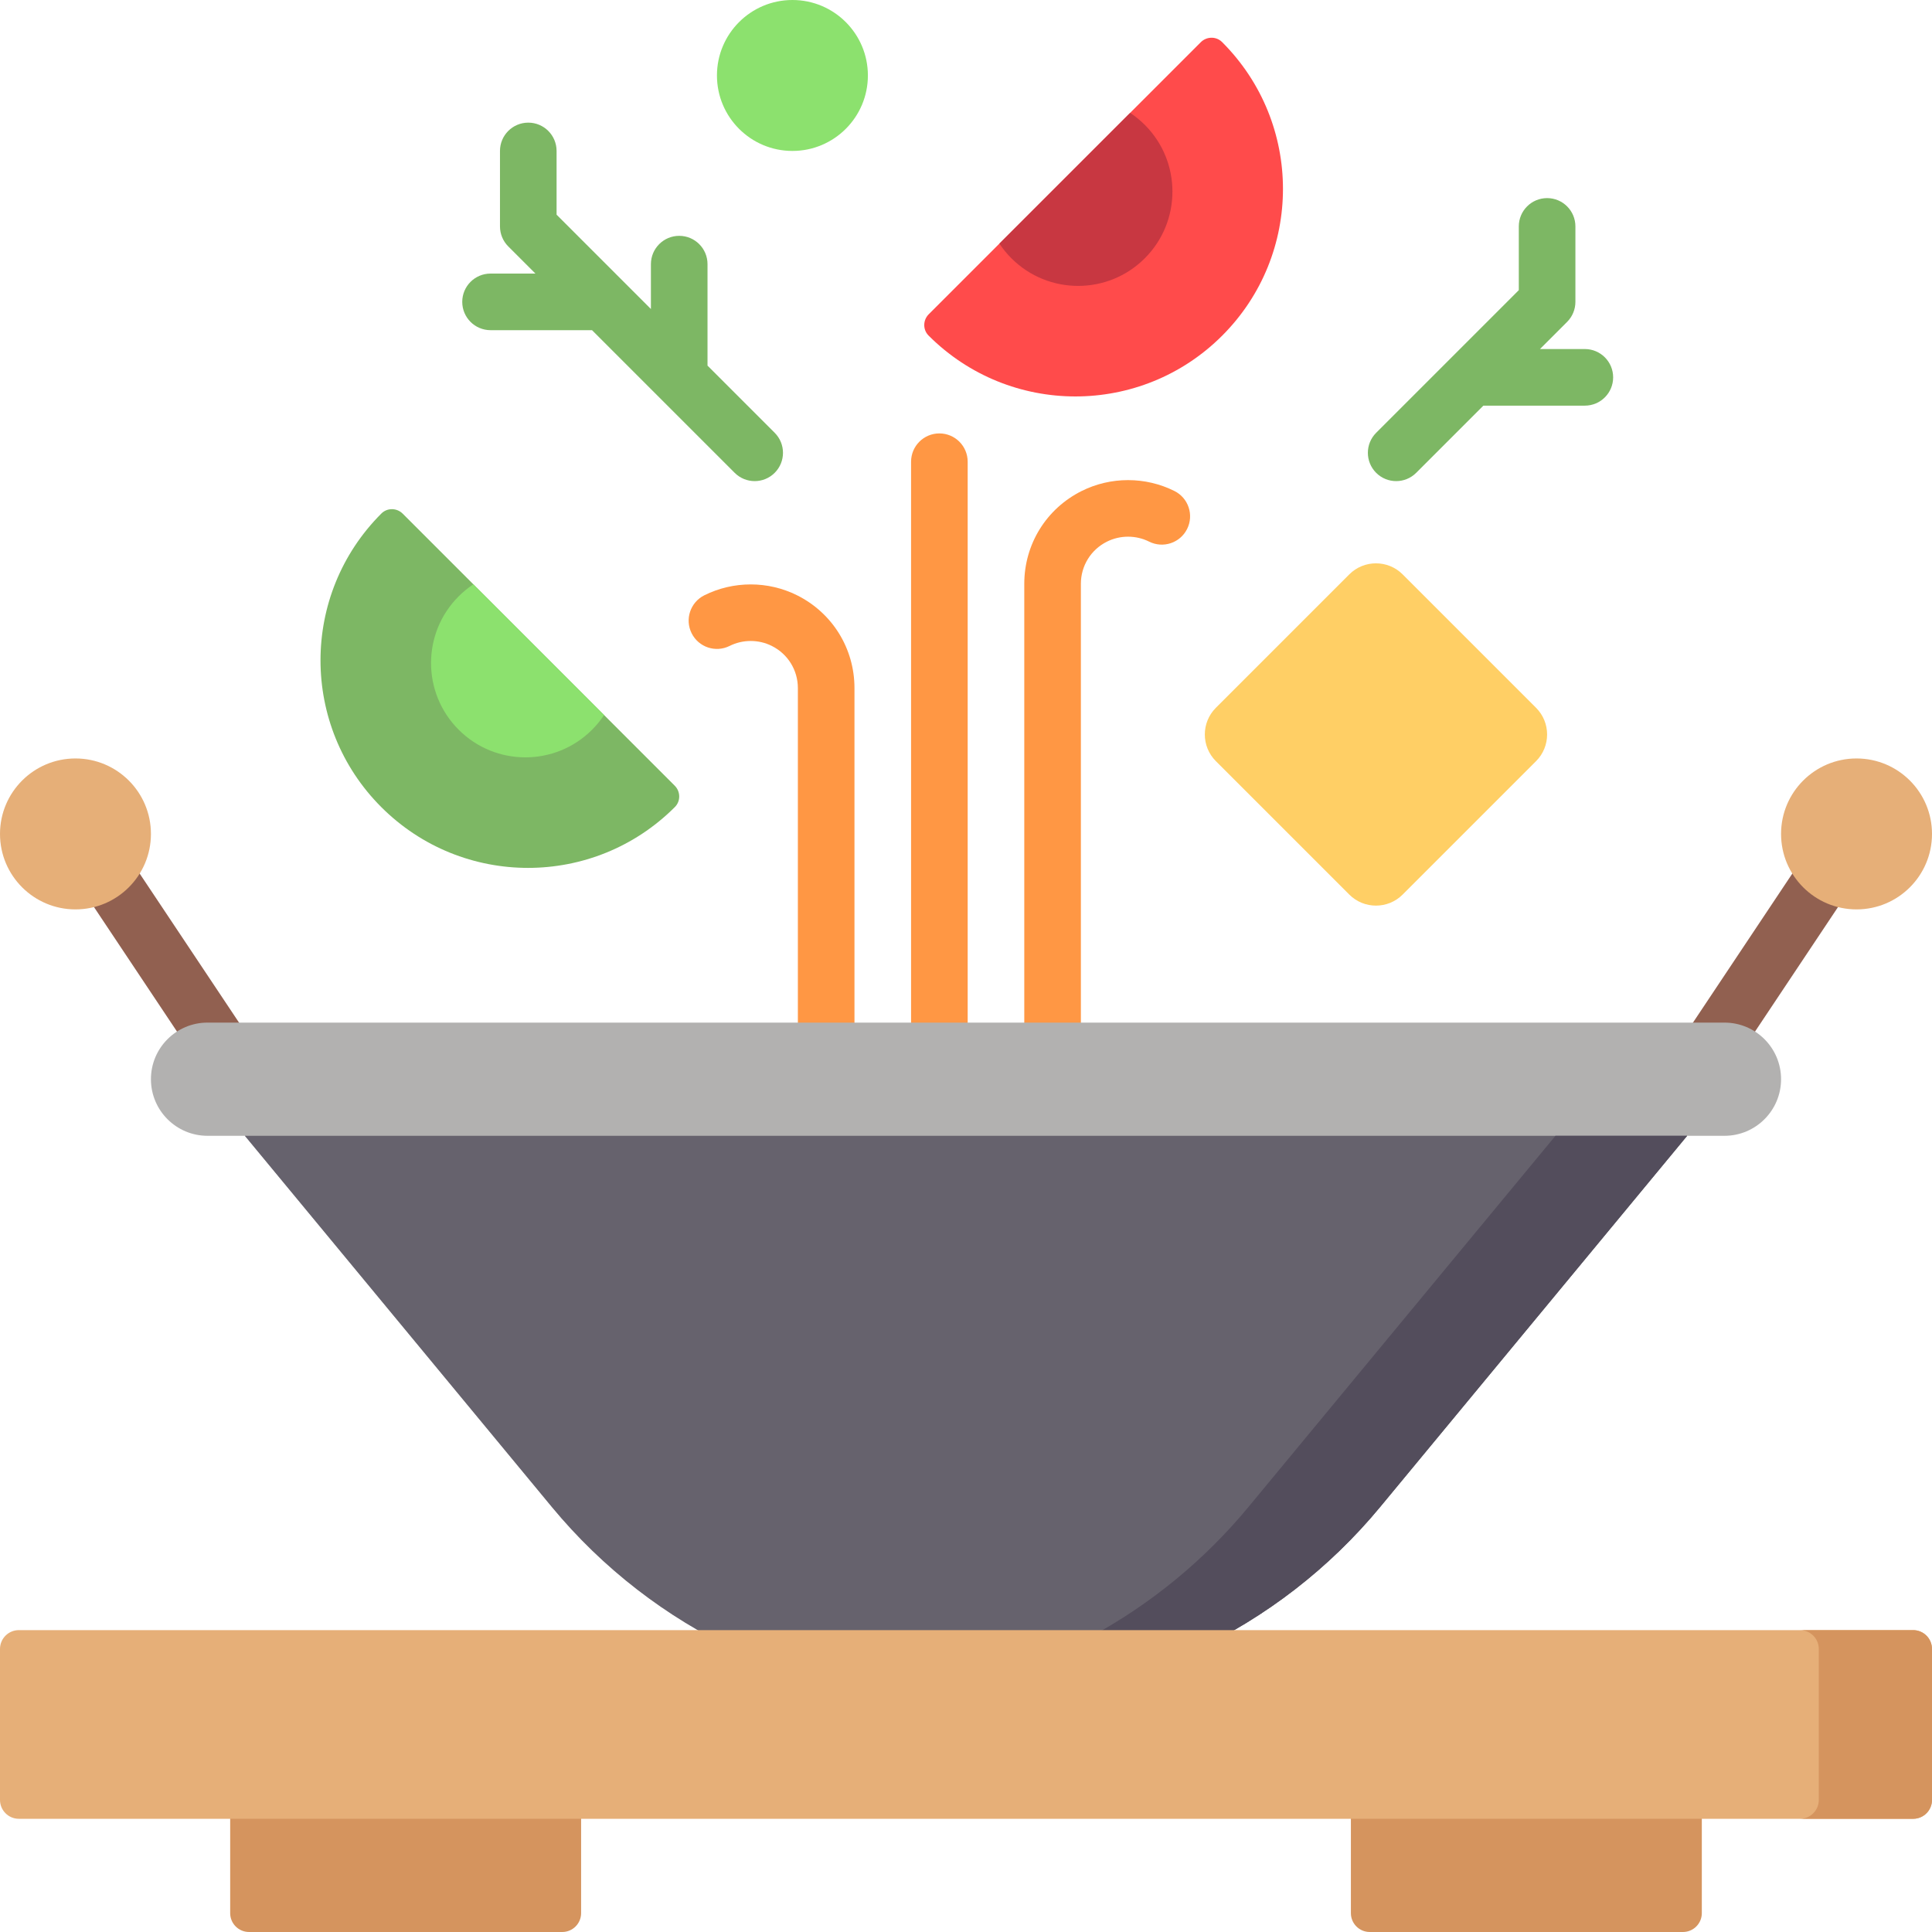 <svg width="512" height="512" viewBox="0 0 512 512" fill="none" xmlns="http://www.w3.org/2000/svg">
<g clip-path="url(#clip0_623_19691)">
<path d="M256.444 122.359V282.359C256.444 286.502 253.086 289.859 248.944 289.859C244.802 289.859 241.444 286.502 241.444 282.359V122.359C241.444 118.216 244.802 114.859 248.944 114.859C253.086 114.859 256.444 118.217 256.444 122.359ZM311.243 130.124C303.542 126.272 294.347 126.272 286.645 130.124C277.269 134.812 271.444 144.237 271.444 154.721V352.359C271.444 356.502 274.801 359.859 278.944 359.859C283.087 359.859 286.444 356.502 286.444 352.359V154.721C286.444 149.955 289.091 145.671 293.354 143.54C296.854 141.79 301.034 141.79 304.534 143.54C308.241 145.394 312.745 143.892 314.597 140.186C316.449 136.481 314.947 131.977 311.243 130.124ZM211.242 157.762C203.542 153.914 194.347 153.915 186.647 157.762C182.942 159.615 181.44 164.119 183.292 167.825C185.144 171.529 189.646 173.032 193.354 171.18C196.854 169.43 201.034 169.428 204.534 171.179C208.797 173.311 211.445 177.595 211.445 182.36V379.999C211.445 384.142 214.803 387.499 218.945 387.499C223.087 387.499 226.445 384.142 226.445 379.999V182.359C226.444 171.877 220.62 162.452 211.242 157.762Z" fill="#FF9744"/>
<path d="M357.574 237.07L322.219 201.715C318.314 197.81 318.314 191.478 322.219 187.573L357.574 152.218C361.479 148.313 367.811 148.313 371.716 152.218L407.071 187.573C410.976 191.478 410.976 197.81 407.071 201.715L371.716 237.07C367.81 240.975 361.479 240.975 357.574 237.07Z" fill="#FFCF65"/>
<path d="M210 40C198.954 40 190 31.046 190 20C190 8.954 198.954 0 210 0C221.046 0 230 8.954 230 20C230 31.046 221.046 40 210 40Z" fill="#8CE16E"/>
<path d="M67.24 276.841C69.538 280.287 68.607 284.944 65.16 287.241C63.882 288.094 62.436 288.502 61.007 288.502C58.583 288.502 56.205 287.329 54.76 285.161L14.76 225.161C12.462 221.715 13.393 217.058 16.84 214.761C20.286 212.464 24.943 213.395 27.24 216.841L67.24 276.841ZM495.16 214.761C491.714 212.463 487.057 213.394 484.76 216.841L444.76 276.841C442.462 280.287 443.394 284.944 446.84 287.241C448.118 288.094 449.564 288.502 450.993 288.502C453.417 288.502 455.795 287.329 457.24 285.161L497.24 225.161C499.538 221.715 498.606 217.059 495.16 214.761Z" fill="#916050"/>
<path d="M472 286C472 294.284 465.284 301 457 301H447.106L365.768 399.34C338.707 432.059 298.46 451 256 451C213.54 451 173.293 432.059 146.232 399.34L64.894 301H55C46.716 301 40 294.284 40 286C40 277.716 46.716 271 55 271H457C465.284 271 472 277.716 472 286Z" fill="#B2B1B0"/>
<path d="M447.106 301L365.768 399.34C338.707 432.059 298.46 451 256 451C213.54 451 173.294 432.059 146.232 399.34L64.894 301H447.106Z" fill="#66626D"/>
<path d="M447.106 301L365.768 399.34C338.707 432.059 298.46 451 256 451C250.131 451 244.308 450.625 238.553 449.915C274.437 445.488 307.553 427.537 330.874 399.34L412.212 301H447.106Z" fill="#534D5C"/>
<path d="M178.813 208.219C180.366 209.772 180.408 212.307 178.857 213.862C178.847 213.872 178.838 213.881 178.828 213.891C157.349 235.37 122.525 235.37 101.046 213.891C79.567 192.412 79.567 157.588 101.046 136.109C101.056 136.099 101.065 136.09 101.075 136.08C102.63 134.528 105.165 134.57 106.718 136.124L178.813 208.219Z" fill="#7DB764"/>
<path d="M160.089 189.494C159.178 190.868 158.119 192.173 156.908 193.384C147.145 203.147 131.316 203.147 121.553 193.384C111.79 183.621 111.79 167.792 121.553 158.029C122.764 156.818 124.068 155.758 125.443 154.848L160.089 189.494Z" fill="#8CE16E"/>
<path d="M318.219 11.186C319.772 9.633 322.307 9.591 323.862 11.142C323.872 11.152 323.881 11.161 323.891 11.171C345.37 32.65 345.37 67.474 323.891 88.953C302.412 110.432 267.588 110.432 246.109 88.953C246.099 88.943 246.09 88.934 246.08 88.924C244.528 87.369 244.57 84.834 246.124 83.281L318.219 11.186Z" fill="#FF4B4B"/>
<path d="M299.495 29.91C300.869 30.821 302.174 31.88 303.385 33.091C313.148 42.854 313.148 58.683 303.385 68.446C293.622 78.209 277.793 78.209 268.03 68.446C266.819 67.235 265.759 65.931 264.849 64.556L299.495 29.91Z" fill="#C83741"/>
<path d="M205.303 114.696C208.232 117.626 208.232 122.374 205.303 125.303C203.839 126.767 201.919 127.499 200 127.499C198.081 127.499 196.161 126.767 194.697 125.303L156.893 87.5H130C125.858 87.5 122.5 84.143 122.5 80C122.5 75.857 125.858 72.5 130 72.5H141.893L134.697 65.304C133.29 63.896 132.5 61.989 132.5 60V40C132.5 35.857 135.858 32.5 140 32.5C144.142 32.5 147.5 35.857 147.5 40V56.894L165.302 74.696L165.305 74.699L172.5 81.894V70C172.5 65.857 175.858 62.5 180 62.5C184.142 62.5 187.5 65.857 187.5 70V96.893L205.303 114.696ZM420 92.5H408.107L415.303 85.304C416.709 83.897 417.499 81.99 417.499 80V60C417.499 55.857 414.142 52.5 409.999 52.5C405.856 52.5 402.499 55.857 402.499 60V76.894L384.696 94.697L364.696 114.697C361.767 117.627 361.767 122.375 364.696 125.304C366.161 126.768 368.081 127.5 370 127.5C371.919 127.5 373.839 126.768 375.304 125.304L393.108 107.5H420C424.143 107.5 427.5 104.143 427.5 100C427.5 95.857 424.143 92.5 420 92.5Z" fill="#7DB764"/>
<path d="M154 467V507C154 509.761 151.761 512 149 512H66C63.239 512 61 509.761 61 507V467C61 464.239 63.239 462 66 462H149C151.761 462 154 464.239 154 467ZM446 462H363C360.239 462 358 464.239 358 467V507C358 509.761 360.239 512 363 512H446C448.761 512 451 509.761 451 507V467C451 464.239 448.761 462 446 462Z" fill="#D5945E"/>
<path d="M0 221C0 209.954 8.954 201 20 201C31.046 201 40 209.954 40 221C40 232.046 31.046 241 20 241C8.954 241 0 232.046 0 221ZM492 241C503.046 241 512 232.046 512 221C512 209.954 503.046 201 492 201C480.954 201 472 209.954 472 221C472 232.046 480.954 241 492 241ZM507 432H5C2.239 432 0 434.239 0 437V477C0 479.761 2.239 482 5 482H507C509.761 482 512 479.761 512 477V437C512 434.239 509.761 432 507 432Z" fill="#E6AF78"/>
<path d="M512 437V477C512 479.761 509.761 482 507 482H477C479.761 482 482 479.761 482 477V437C482 434.239 479.761 432 477 432H507C509.761 432 512 434.239 512 437Z" fill="#D5945E"/>
</g>
<defs>
<clipPath id="clip0_623_19691">
<rect width="512" height="512" fill="white"/>
</clipPath>
</defs>
</svg>
